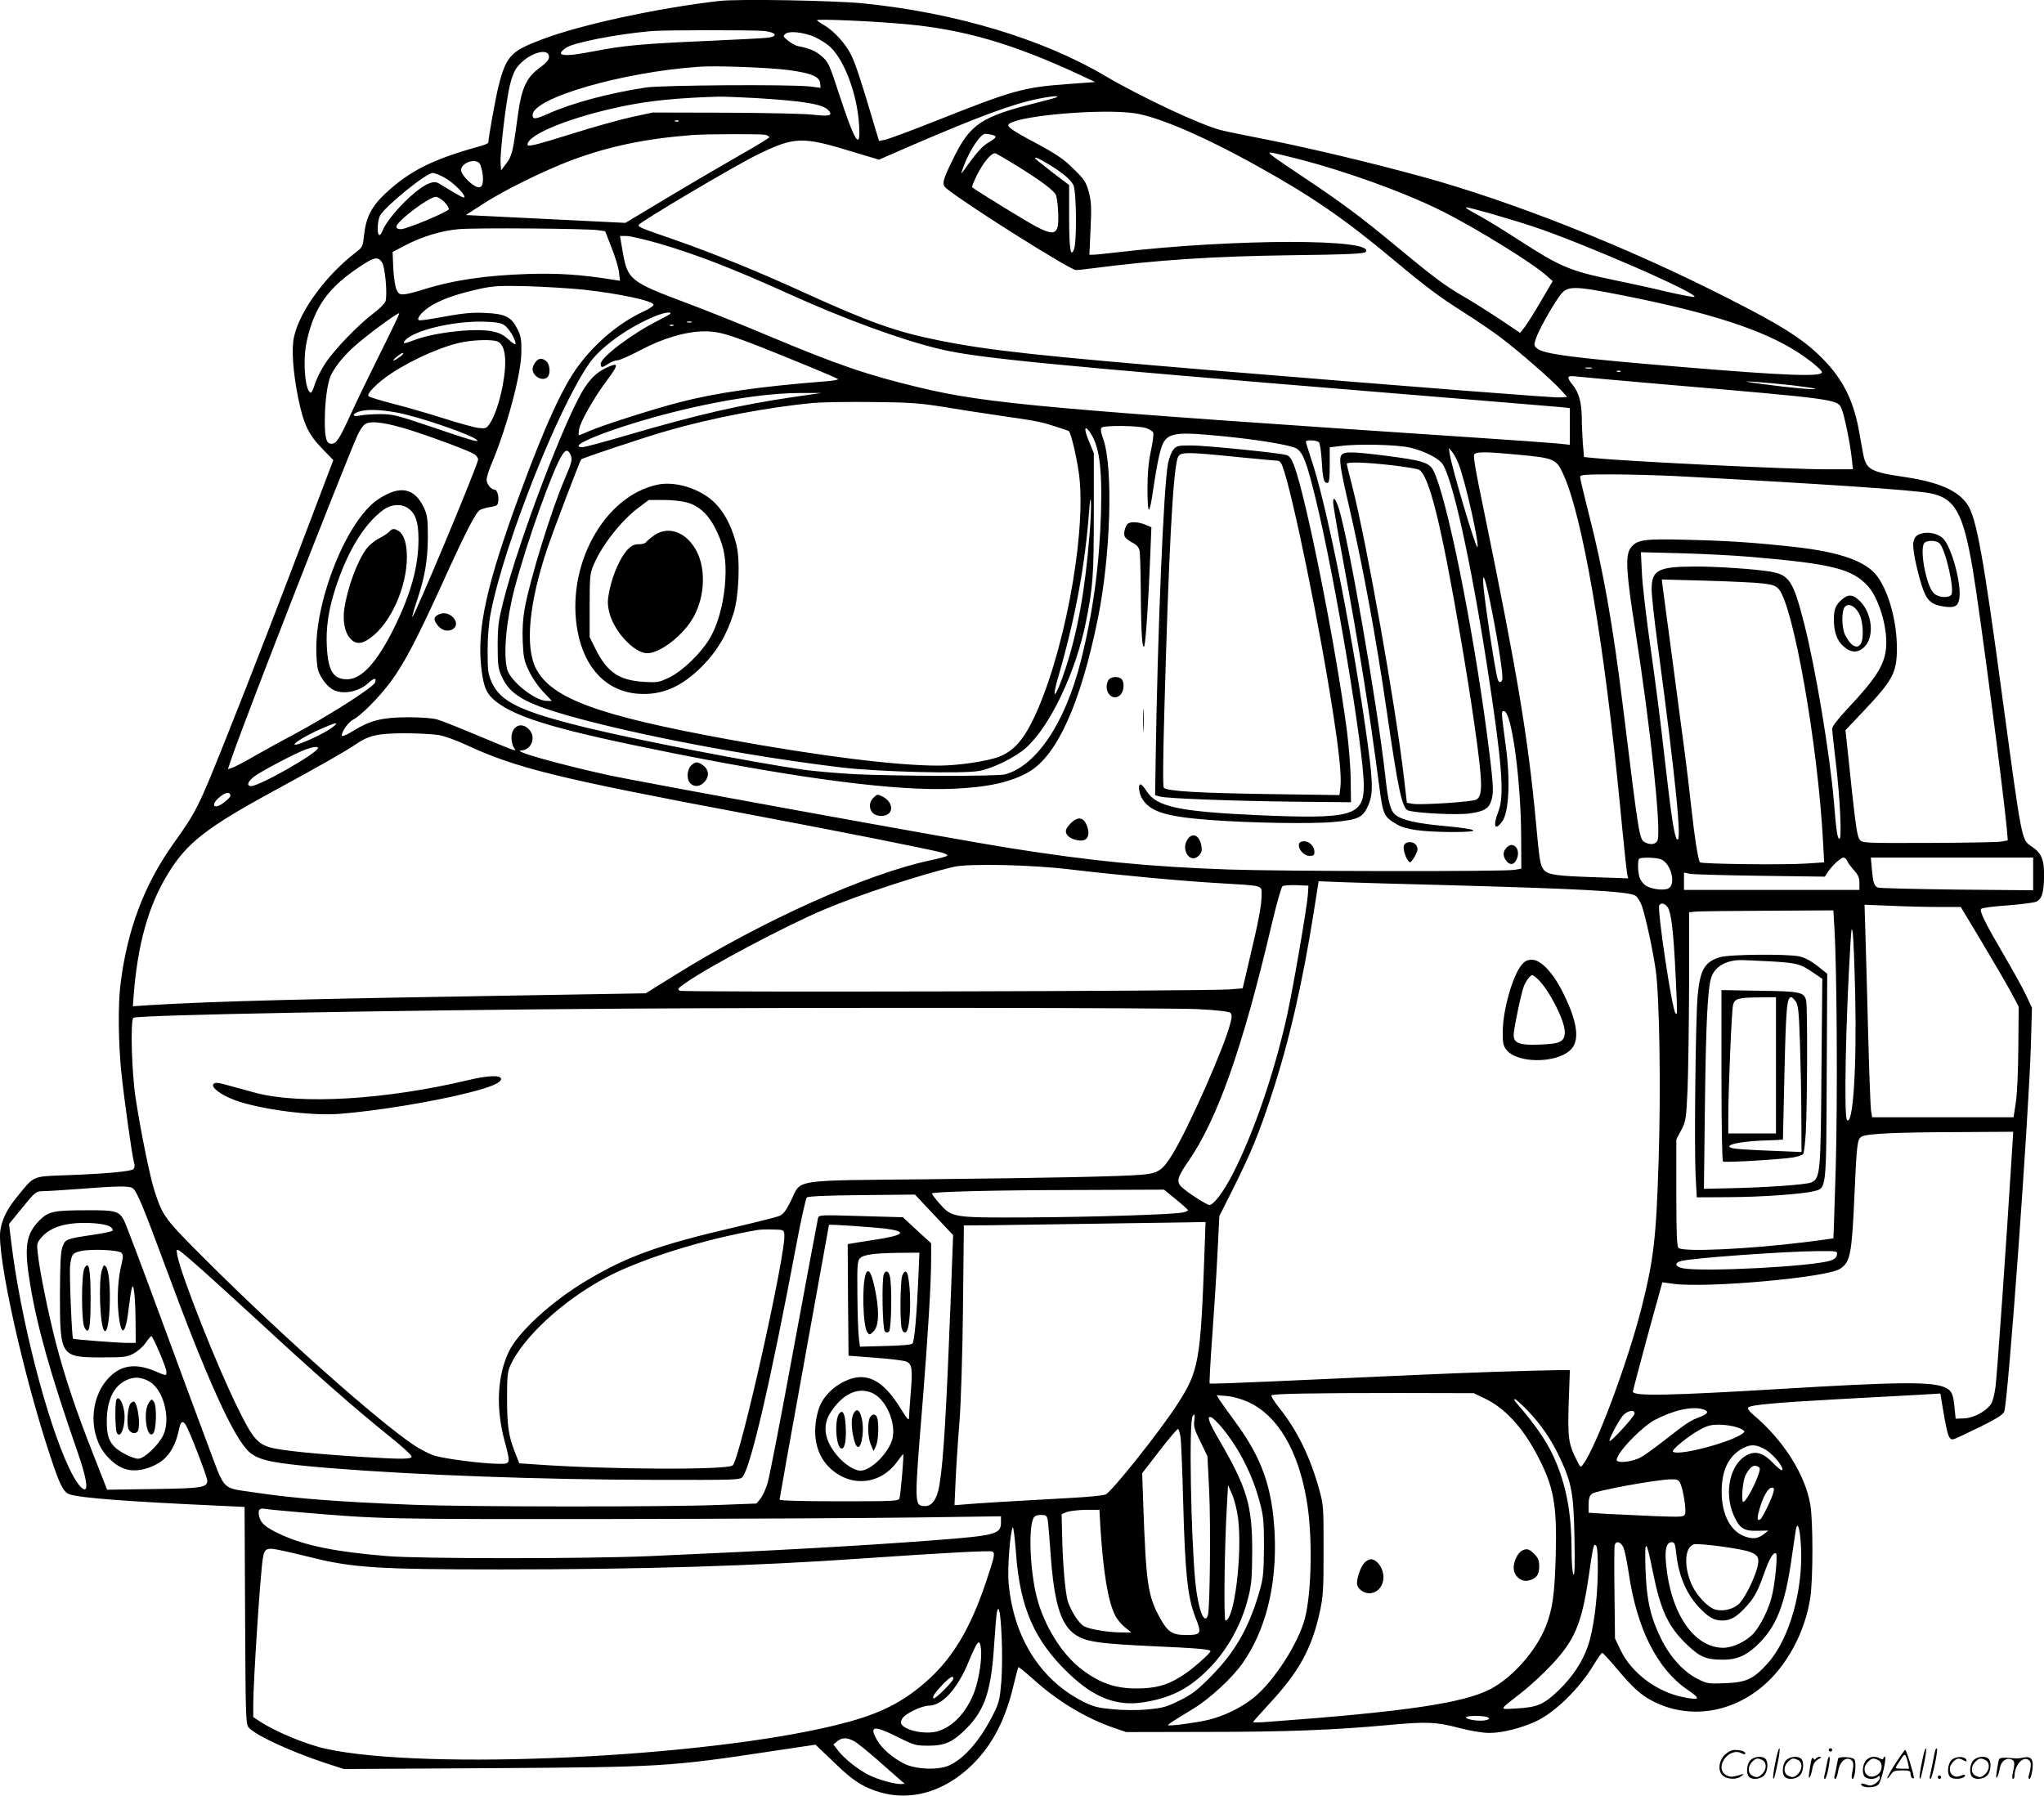 <svg version="1.0" xmlns="http://www.w3.org/2000/svg"
  viewBox="0 0 1200.061 1054.386"
 preserveAspectRatio="xMidYMid meet">
<g transform="translate(-0.305,1054.574) scale(0.1,-0.1)"
fill="#000000" stroke="none">
<path d="M4225 10540 c-357 -41 -813 -139 -1038 -225 -185 -69 -212 -98 -257
-275 -16 -62 -60 -306 -60 -332 0 -4 -26 -15 -57 -23 -273 -76 -405 -143 -548
-276 -80 -75 -113 -140 -124 -240 -7 -67 -10 -75 -41 -99 -179 -135 -335 -346
-370 -499 -17 -71 -7 -210 24 -363 31 -152 60 -214 141 -297 l65 -67 -129
-340 c-160 -424 -375 -979 -493 -1274 -171 -428 -179 -445 -318 -640 -170
-239 -270 -504 -309 -820 -16 -121 -13 -347 4 -518 18 -170 62 -482 74 -529 7
-23 5 -35 -4 -43 -16 -13 -163 -27 -390 -35 -206 -8 -188 0 -291 -126 -60 -74
-89 -132 -99 -199 -21 -146 134 -847 295 -1330 55 -166 75 -206 112 -219 61
-21 329 -42 880 -67 l147 -7 3 -637 c3 -609 4 -639 22 -659 42 -46 240 -138
444 -206 l114 -37 856 5 c1006 6 1058 9 1645 98 l268 40 110 -105 c82 -79 127
-114 182 -141 211 -103 445 -54 633 133 115 115 191 261 238 463 13 55 26 102
28 105 3 2 42 -30 89 -72 140 -127 309 -229 474 -285 l70 -24 475 1 c464 0
746 11 1060 40 230 21 284 19 417 -16 72 -19 140 -30 182 -30 76 0 189 29 276
70 112 54 254 194 337 333 22 37 44 67 48 67 4 0 45 -44 90 -98 89 -106 140
-152 210 -187 203 -103 446 -72 635 83 147 120 257 324 287 529 16 112 16 445
0 542 -30 178 -157 379 -336 530 -23 20 -35 36 -29 42 15 15 152 28 533 49
201 11 417 23 480 26 l115 7 18 -107 c25 -145 33 -168 61 -161 11 3 81 36 154
72 96 47 136 73 142 89 23 59 145 1744 157 2161 l6 211 -36 77 c-20 42 -77
144 -126 228 -113 193 -148 264 -136 276 6 6 74 15 152 20 78 6 154 16 168 21
35 13 48 51 49 150 1 101 -15 137 -74 176 -58 39 -55 21 -170 870 -113 839
-153 1057 -205 1136 -55 83 -168 133 -371 163 -199 29 -225 44 -242 136 -6 30
-17 94 -26 143 -35 187 -104 315 -240 443 -105 99 -229 176 -531 329 -591 301
-1262 567 -1795 713 -291 80 -661 168 -904 216 -123 24 -246 49 -272 56 -116
28 -472 195 -684 320 -367 217 -882 371 -1420 425 -173 17 -732 27 -845 14z
m1095 -136 c341 -31 627 -114 1019 -296 l94 -44 -164 -12 c-258 -19 -321 -37
-769 -215 -146 -58 -281 -108 -301 -112 l-35 -7 -33 109 c-69 235 -104 340
-129 393 -31 65 -100 142 -159 177 -24 14 -43 27 -43 30 0 9 337 -6 520 -23z
m-831 -40 c68 -8 84 -29 29 -39 -18 -3 -185 -12 -371 -20 -382 -17 -478 -26
-661 -61 -177 -35 -231 -27 -158 22 44 30 294 79 497 97 74 7 601 7 664 1z
m282 -29 c22 -8 63 -31 90 -51 90 -66 175 -282 186 -473 10 -155 -24 -103
-118 184 -57 174 -62 186 -101 220 -39 33 -67 45 -140 60 -14 3 -41 17 -58 32
-31 25 -31 27 -14 41 22 16 88 10 155 -13z m-1547 -111 c9 -23 -4 -41 -60 -82
-70 -53 -99 -117 -119 -262 -30 -225 -35 -247 -68 -292 l-32 -43 -3 45 c-4 60
34 375 54 453 19 76 34 105 71 138 59 55 143 78 157 43z m1411 -90 c132 -18
179 -38 183 -76 l3 -28 -63 8 c-115 13 -864 8 -963 -6 -216 -33 -433 -91 -571
-153 -77 -34 -94 -36 -94 -9 0 100 527 253 980 284 102 7 414 -5 525 -20z
m-195 -164 c290 -18 394 -36 427 -72 28 -31 5 -37 -87 -26 -47 6 -278 11 -515
12 l-430 1 -125 -27 c-69 -15 -226 -59 -350 -98 -211 -66 -260 -78 -260 -64 0
61 262 166 575 229 148 30 310 46 540 53 33 1 134 -3 225 -8z m1769 6 c-2 -3
-60 -19 -129 -36 -316 -80 -381 -123 -479 -323 -66 -134 -71 -154 -40 -179
125 -100 726 -478 759 -478 14 0 57 5 95 10 378 49 711 71 1167 77 332 4 430
9 439 19 66 79 -765 79 -1451 -1 -69 -8 -135 -15 -148 -15 l-23 0 7 153 c6
130 4 161 -11 217 -16 58 -26 73 -90 135 -56 56 -99 85 -208 144 -162 86 -189
106 -167 121 72 49 544 88 733 61 138 -20 407 -135 723 -311 319 -177 510
-309 799 -550 194 -162 269 -218 416 -311 62 -39 155 -102 206 -140 105 -78
313 -259 363 -316 l34 -38 -40 -3 c-36 -3 -851 61 -2029 158 -1029 86 -1321
117 -1615 176 -256 51 -410 106 -805 286 -263 120 -530 229 -755 307 -197 68
-211 74 -207 86 6 17 556 343 692 410 225 110 265 111 569 18 l150 -45 45 20
c436 191 671 283 826 323 96 24 187 37 174 25z m-2222 -142 c-3 -3 -12 -4 -19
-1 -8 3 -5 6 6 6 11 1 17 -2 13 -5z m511 -80 c12 -4 22 -10 22 -14 0 -4 -75
-50 -167 -102 -93 -53 -283 -164 -423 -248 l-255 -153 -345 17 c-190 9 -401
20 -468 23 l-124 6 99 64 c122 80 358 196 522 258 220 82 435 127 711 148 83
6 405 7 428 1z m1330 0 c31 -9 28 -15 -23 -46 -38 -23 -72 -62 -147 -168 -15
-21 -14 -16 3 30 35 94 99 190 127 190 9 0 27 -3 40 -6z m137 -177 c150 -92
232 -154 239 -180 13 -54 17 -163 7 -189 -14 -37 -40 -36 -122 6 -53 27 -362
217 -378 232 -3 3 9 33 26 68 40 81 90 139 112 131 9 -4 61 -34 116 -68z
m1649 38 c288 -73 635 -199 856 -309 197 -99 530 -304 613 -379 l36 -32 -68
-116 c-37 -64 -80 -132 -95 -152 l-28 -36 -116 78 c-65 43 -161 104 -215 135
-115 67 -173 111 -397 296 -202 168 -316 253 -536 400 -206 138 -222 150 -201
150 9 0 77 -16 151 -35z m-1459 -31 c84 -51 133 -91 150 -125 18 -34 21 -331
4 -376 -20 -54 -29 0 -29 189 l0 187 -100 76 c-55 43 -100 79 -100 81 0 10 19
1 75 -32z m-3336 2 c6 -8 14 -37 18 -65 7 -62 -7 -87 -41 -70 -39 20 -86 73
-86 95 0 43 82 73 109 40z m-203 -85 c50 -29 114 -92 114 -112 0 -10 -25 3
-124 64 -41 26 -49 28 -80 17 -75 -24 -242 -193 -276 -277 -7 -18 -16 -30 -21
-27 -14 8 -10 82 5 113 28 54 271 251 309 251 12 0 45 -13 73 -29z m-4 -141
c16 -17 28 -36 26 -43 -6 -16 -246 -116 -280 -117 -18 0 -28 5 -28 14 0 31
192 176 232 176 11 0 33 -14 50 -30z m6145 -69 c77 -22 189 -56 249 -76 302
-101 993 -403 943 -413 -8 -1 -83 13 -165 32 -82 20 -216 49 -299 66 -266 55
-317 76 -569 239 -83 54 -186 117 -228 140 -115 63 -114 63 69 12z m-5242 -97
l41 -6 37 -95 c21 -52 41 -117 44 -145 l6 -51 -39 6 c-191 31 -320 39 -499 34
-248 -8 -441 -36 -615 -91 -41 -13 -91 -26 -110 -28 -30 -3 -37 1 -49 27 -8
16 -16 73 -19 125 l-4 96 68 36 c102 54 217 89 319 98 95 9 752 4 820 -6z
m357 -78 c218 -64 432 -146 765 -297 329 -149 663 -271 888 -324 219 -52 653
-94 2615 -255 536 -44 999 -82 1028 -85 l52 -6 0 -108 0 -107 -77 8 c-43 4
-251 19 -463 33 -2531 169 -2879 200 -3274 294 -316 76 -482 133 -904 310
-144 61 -352 144 -464 186 -336 126 -350 137 -379 302 l-16 93 38 0 c21 0 107
-20 191 -44z m-1626 -111 c18 -27 32 -183 21 -227 -4 -13 -36 -46 -75 -75 -88
-67 -226 -210 -279 -291 -24 -35 -50 -88 -60 -118 -9 -30 -20 -54 -24 -54 -34
0 -50 185 -26 297 45 209 128 323 326 452 74 48 94 50 117 16z m1181 -160
c212 -23 413 -66 413 -89 0 -7 -27 -25 -60 -40 -140 -65 -278 -180 -381 -318
-92 -123 -199 -358 -344 -753 -195 -531 -253 -792 -226 -1023 14 -116 31 -153
89 -198 127 -97 371 -168 1027 -299 771 -154 1323 -225 1650 -211 206 8 346
39 450 100 166 98 303 403 404 901 75 369 90 884 32 1051 -15 40 -18 61 -10
69 14 14 216 12 261 -3 20 -7 39 -19 42 -27 3 -8 -3 -57 -14 -107 -14 -66 -20
-132 -20 -228 1 -159 11 -156 35 10 9 63 23 143 31 178 34 151 52 157 370 127
214 -21 402 -52 439 -73 38 -23 60 -80 114 -302 111 -454 281 -1469 281 -1677
0 -179 -70 -198 -621 -174 -464 21 -596 49 -654 141 -14 22 -30 40 -35 40 -18
0 -10 -57 13 -91 48 -71 141 -99 392 -118 236 -18 600 -24 728 -12 147 13 173
26 205 102 29 68 26 144 -18 449 -89 619 -233 1331 -320 1584 -16 50 -30 93
-30 98 0 13 67 9 77 -4 6 -7 13 -56 16 -108 6 -105 12 -130 33 -130 11 0 14
22 14 104 l0 105 58 7 c101 15 340 9 415 -9 78 -19 153 -55 184 -89 57 -61
169 -560 268 -1200 87 -565 102 -755 65 -848 -33 -84 -21 -117 22 -59 40 53
49 237 23 434 -29 217 -29 215 -12 215 45 0 100 -407 101 -740 l1 -185 -40 -7
c-61 -11 -1362 -9 -1680 2 -474 17 -799 49 -1285 126 -322 51 -2172 388 -2364
430 -296 66 -561 141 -503 143 58 2 88 74 50 119 -46 55 -109 26 -107 -49 1
-21 8 -46 15 -55 12 -15 11 -16 -11 -10 -14 5 -108 43 -210 86 -102 43 -205
84 -230 91 -27 8 -97 13 -175 13 -149 -1 -217 -18 -317 -79 -33 -21 -62 -34
-66 -31 -12 12 33 80 63 95 49 26 152 130 220 221 78 105 151 243 294 556 151
333 207 441 233 456 13 6 41 14 63 17 32 5 41 10 43 30 5 32 -6 71 -20 71 -21
0 -48 33 -48 59 0 14 12 53 26 86 90 211 176 528 178 660 1 78 -2 97 -24 140
-35 70 -71 88 -185 93 -88 4 -127 0 -304 -32 -47 -9 -87 -13 -90 -10 -14 13
30 60 84 91 67 37 150 65 281 94 76 16 115 18 274 14 102 -3 249 -12 327 -20z
m6115 -36 c507 -101 813 -201 1015 -331 74 -48 143 -105 143 -118 0 -28 -215
-20 -825 31 -629 52 -805 75 -847 108 -19 16 -20 21 -8 57 14 45 94 189 139
251 46 63 75 63 383 2z m-7303 -330 c-61 -123 -141 -287 -176 -364 -68 -149
-85 -175 -114 -175 -30 0 -39 33 -39 135 0 113 16 228 37 270 32 62 87 126
161 188 92 77 233 179 239 173 2 -2 -46 -104 -108 -227z m1701 226 c0 -3 -33
-21 -72 -41 -153 -77 -338 -216 -338 -255 0 -24 8 -24 45 1 17 11 40 20 53 20
12 0 73 27 136 60 131 70 269 110 376 110 98 0 155 -19 590 -197 102 -42 189
-79 193 -83 5 -4 -31 -11 -80 -14 -380 -30 -637 -67 -849 -122 -152 -39 -455
-136 -533 -170 -29 -13 -56 -24 -59 -24 -2 0 -2 16 1 35 7 44 88 186 161 284
68 90 72 108 19 86 -67 -28 -103 -59 -147 -125 -108 -162 -387 -895 -478
-1256 -28 -112 -33 -146 -33 -259 0 -115 3 -136 24 -182 47 -105 133 -156 388
-229 411 -116 1059 -239 1608 -305 224 -26 710 -38 808 -20 82 16 210 79 273
135 141 125 293 443 353 741 41 206 46 270 46 635 l0 355 -28 68 c-29 69 -29
99 0 62 59 -78 78 -205 70 -485 -9 -302 -47 -583 -118 -865 -91 -361 -258
-613 -443 -666 -43 -13 -655 -11 -889 1 -106 6 -239 18 -297 26 -315 46 -980
175 -1282 249 -384 95 -497 150 -549 267 -21 47 -23 68 -23 183 0 79 7 165 18
220 75 396 398 1212 581 1470 64 91 219 203 365 266 59 26 110 37 110 24z
m-977 -68 c27 -17 67 -84 67 -110 0 -8 -17 3 -40 24 -30 28 -53 40 -97 49 -98
21 -340 -6 -457 -51 -62 -23 -72 -24 -55 -3 49 59 280 115 460 111 71 -2 103
-7 122 -20z m1100 16 c-7 -2 -19 -2 -25 0 -7 3 -2 5 12 5 14 0 19 -2 13 -5z
m-106 -19 c-3 -3 -12 -4 -19 -1 -8 3 -5 6 6 6 11 1 17 -2 13 -5z m-1034 -93
c48 -19 59 -113 31 -261 -18 -95 -48 -182 -77 -224 -18 -26 -24 -28 -66 -23
-25 3 -118 29 -206 57 -88 28 -220 66 -294 85 -74 19 -139 39 -144 44 -14 14
52 80 133 134 136 89 317 167 432 186 73 12 162 13 191 2z m-568 -88 c-41 -30
-59 -33 -25 -4 19 16 37 27 40 24 3 -2 -4 -11 -15 -20z m6993 -70 c-10 -2 -26
-2 -35 0 -10 3 -2 5 17 5 19 0 27 -2 18 -5z m169 -19 c-3 -3 -12 -4 -19 -1 -8
3 -5 6 6 6 11 1 17 -2 13 -5z m253 -75 c1019 -87 1022 -88 1045 -143 17 -39
51 -206 60 -293 l7 -63 -159 0 c-211 0 -1161 46 -1359 66 l-61 6 -7 82 c-3 44
-6 110 -6 146 -1 90 -16 147 -50 191 -42 52 -39 61 18 54 26 -3 256 -24 512
-46z m750 -5 c74 -9 137 -18 140 -21 7 -8 -142 5 -305 27 -114 15 -124 18 -55
14 47 -3 146 -12 220 -20z m-5855 -69 c-316 -46 -565 -103 -984 -226 -129 -38
-245 -69 -258 -69 -72 0 26 51 226 117 365 120 781 200 1046 201 l130 0 -160
-23z m880 -59 c88 -15 221 -35 295 -46 248 -36 267 -39 351 -66 46 -14 86 -28
87 -29 15 -14 54 -188 63 -279 36 -361 -97 -1053 -272 -1415 -61 -125 -119
-188 -201 -219 -72 -27 -242 -52 -355 -52 -248 0 -691 55 -1239 155 -759 139
-1035 240 -1124 415 -66 129 -41 388 68 710 36 106 190 511 197 518 9 9 369
129 505 168 270 78 590 138 860 164 52 4 210 7 350 5 219 -2 277 -7 415 -29z
m-3221 -31 c132 -23 464 -137 481 -165 8 -13 -51 5 -280 83 -192 65 -217 71
-290 71 -44 0 -97 -4 -117 -8 -45 -10 -53 7 -10 22 40 15 118 14 216 -3z m94
-107 c141 -45 338 -119 371 -140 11 -7 21 -21 21 -31 0 -29 -378 -933 -386
-924 -2 2 9 43 25 90 48 141 65 239 66 377 0 108 -3 131 -22 172 -56 121 -142
137 -271 51 -177 -119 -362 -568 -362 -877 0 -51 5 -108 11 -127 16 -47 54
-96 89 -114 58 -30 151 -11 207 41 32 30 49 31 38 2 -12 -30 -276 -198 -495
-315 -58 -30 -154 -84 -215 -118 -60 -35 -120 -66 -132 -69 l-22 -7 23 68 c79
231 648 1688 738 1893 15 33 35 61 49 68 37 18 126 5 267 -40z m6151 -203 c40
-106 121 -469 108 -482 -9 -9 -148 458 -162 545 l-6 37 20 -23 c11 -13 29 -47
40 -77z m-5219 66 c16 -31 13 -44 -34 -154 -78 -183 -200 -579 -232 -752 -11
-62 -15 -123 -12 -196 4 -92 8 -114 36 -172 17 -37 54 -92 83 -122 l52 -55
-29 0 c-69 0 -214 115 -233 185 -24 88 -6 287 43 475 70 267 224 699 280 785
20 30 32 32 46 6z m5574 -6 c201 -19 216 -25 254 -107 115 -242 243 -987 337
-1958 19 -201 38 -378 41 -394 l6 -28 -203 7 c-217 7 -267 14 -291 42 -22 26
-26 47 -48 288 -46 494 -110 872 -300 1799 -59 285 -70 350 -59 357 20 13 85
11 263 -6z m921 -125 c834 -44 1403 -82 1492 -101 144 -29 192 -115 248 -444
41 -241 178 -1290 200 -1522 l6 -72 -37 -7 c-20 -4 -212 -7 -426 -8 -385 -1
-390 -1 -407 20 -13 16 -23 81 -45 285 -15 145 -30 285 -33 311 l-5 46 107
113 c172 182 195 225 195 369 0 156 -47 328 -114 420 -65 90 -219 144 -486
174 -238 26 -382 36 -630 42 -261 7 -297 1 -334 -49 -31 -43 -26 -142 28 -482
88 -560 151 -1152 132 -1229 -7 -28 -40 -35 -76 -16 -32 17 -35 38 -125 770
-63 513 -119 828 -206 1167 -27 106 -49 200 -49 208 0 13 27 15 188 15 103 0
273 -5 377 -10z m-3445 -340 c-25 -323 -69 -570 -141 -790 -58 -176 -89 -206
-40 -39 98 339 155 648 178 959 5 69 9 90 11 60 2 -25 -1 -110 -8 -190z
m-4004 153 c46 -29 64 -82 64 -183 0 -162 -44 -321 -145 -525 -99 -199 -189
-298 -274 -298 -81 0 -111 48 -119 190 -6 111 9 215 49 340 70 218 170 383
283 465 45 33 102 37 142 11z m7894 -288 c467 -40 586 -69 679 -170 64 -70
116 -240 108 -355 -7 -106 -55 -183 -229 -368 -55 -59 -88 -102 -88 -115 0
-12 9 -96 20 -187 25 -202 38 -460 23 -460 -12 0 -19 44 -33 220 -24 280 -108
783 -174 1042 -65 254 -87 287 -198 307 -87 15 -322 31 -448 30 -213 -1 -250
-21 -250 -134 0 -36 16 -181 35 -322 107 -798 145 -1177 114 -1146 -16 16 -34
137 -74 488 -19 176 -56 462 -81 635 -25 173 -48 371 -51 439 l-6 124 239 -6
c131 -4 318 -13 414 -22z m-1529 -310 c40 -201 69 -393 62 -411 -7 -19 -21
-18 -27 4 -17 56 -86 518 -85 570 0 35 1 36 10 12 6 -14 24 -92 40 -175z
m1589 155 c61 -7 78 -13 96 -33 87 -101 230 -916 260 -1478 l7 -127 -105 -7
c-127 -9 -613 -3 -624 7 -11 12 -32 146 -54 348 -22 198 -32 272 -109 850 -28
206 -53 395 -56 419 l-5 44 257 -7 c142 -4 292 -11 333 -16z m-8390 -841 c-45
-38 -216 -116 -227 -105 -8 8 73 56 153 91 90 40 110 43 74 14z m616 -49 c34
-5 105 -31 159 -56 298 -139 538 -198 1660 -409 543 -102 1075 -208 1139 -226
21 -6 34 -14 30 -18 -5 -5 -47 -16 -94 -26 -377 -79 -997 -358 -1515 -682
l-161 -100 -709 -12 c-1289 -21 -1809 -34 -2196 -57 l-106 -7 4 54 c23 308 87
538 204 727 109 178 224 268 619 483 272 148 420 232 480 273 79 54 129 65
285 66 77 0 167 -5 201 -10z m-706 -76 c0 -29 -342 -224 -392 -224 -31 0 -20
29 23 60 45 32 239 134 297 155 40 15 72 19 72 9z m-516 -272 c6 -11 -3 -23
-38 -50 -57 -43 -80 -14 -25 32 31 26 54 33 63 18z m8400 -382 c59 -22 91
-146 45 -171 -27 -14 -100 -5 -133 16 -12 8 -28 27 -34 41 -13 27 -16 106 -5
117 10 10 98 8 127 -3z m1093 -7 c3 -10 21 -35 40 -56 26 -29 33 -46 33 -77
l0 -40 -515 0 -515 0 0 51 0 51 33 -7 c17 -4 203 -9 413 -12 l381 -5 16 25
c25 38 77 87 93 87 8 0 17 -8 21 -17z m1093 -79 l0 -96 -447 4 c-247 3 -456 8
-465 12 -22 10 -28 29 -35 109 l-6 67 477 0 476 0 0 -96z m-5650 26 c269 -32
654 -68 865 -80 272 -16 255 -11 255 -70 0 -60 -18 -155 -71 -377 l-40 -171
-77 -6 c-144 -11 -3210 -18 -3228 -8 -15 9 -11 14 30 43 133 95 598 342 818
434 197 84 575 208 763 251 87 20 459 12 685 -16z m2140 -90 c851 -23 1136
-38 1175 -64 13 -9 30 -37 39 -63 23 -72 63 -254 80 -374 22 -150 31 -699 17
-1119 -14 -455 -29 -582 -101 -867 -83 -324 -266 -815 -343 -917 -14 -19 -15
-18 -34 20 -52 101 -56 135 -50 341 l7 193 -78 0 c-42 0 -210 -5 -372 -10
-282 -10 -486 -19 -1298 -56 -199 -9 -364 -15 -367 -12 -2 2 4 125 15 273 11
148 25 368 31 489 l11 221 78 155 c106 212 152 322 225 545 104 313 185 665
251 1083 l29 183 155 -6 c85 -3 324 -10 530 -15z m-748 -55 c-5 -76 -87 -552
-122 -710 -75 -340 -197 -695 -321 -936 -52 -101 -111 -179 -135 -179 -16 0
-123 69 -161 103 -35 31 -28 60 32 146 174 249 323 668 495 1401 28 118 56
218 63 222 6 5 44 7 82 6 l70 -3 -3 -50z m2113 -78 c20 -31 33 -138 45 -382
12 -251 12 -251 0 -239 -20 20 -109 612 -95 634 11 17 34 11 50 -13z m1589 3
l131 0 122 -203 c66 -111 143 -242 170 -292 l48 -90 -2 -240 c-1 -137 -7 -276
-15 -325 l-13 -85 -415 0 -415 0 -7 40 c-3 22 -11 229 -17 460 -6 231 -13 494
-16 584 l-5 164 152 -6 c83 -4 210 -7 282 -7z m-611 -122 c15 -242 19 -1010 8
-1408 -7 -228 -13 -416 -14 -416 -1 -1 -78 -11 -172 -23 -334 -41 -712 -58
-737 -33 -10 10 -13 84 -13 325 l0 312 29 55 c27 52 29 63 37 240 4 102 8 377
9 612 l0 427 43 4 c23 2 213 4 423 5 l381 2 6 -102z m122 -383 c10 -433 -12
-782 -48 -746 -19 19 -7 594 20 1031 6 100 8 108 14 65 4 -27 10 -185 14 -350z
m-3861 -95 c121 -6 184 -14 193 -22 10 -11 10 -24 -3 -70 -35 -136 -241 -601
-333 -753 -63 -104 -87 -120 -193 -128 -134 -10 -525 -18 -1253 -26 -802 -8
-736 2 -797 -124 -31 -62 -45 -81 -71 -92 -18 -7 -133 -36 -257 -65 -452 -105
-637 -172 -880 -318 -203 -122 -398 -302 -451 -416 -66 -142 -75 -326 -25
-516 37 -138 37 -140 -24 -140 -103 0 -341 31 -395 51 -30 11 -81 38 -112 59
-213 143 -772 639 -1209 1075 -256 255 -264 266 -313 415 -27 81 -83 358 -112
550 -23 153 -31 452 -13 469 18 17 1535 45 2889 54 1099 7 3206 5 3359 -3z
m4782 -832 c-34 -552 -88 -1319 -97 -1385 -7 -54 -18 -92 -31 -108 -32 -41
-102 -77 -155 -78 l-48 -2 -6 60 c-8 84 -16 103 -51 121 -73 38 -272 36 -968
-6 -651 -39 -870 -44 -870 -16 0 6 39 153 86 327 l87 315 66 -9 c196 -26 900
37 977 88 60 39 69 84 84 415 14 320 17 348 44 362 30 17 207 25 570 26 l319
2 -7 -112z m-11033 -220 c24 -19 62 -110 187 -448 247 -671 405 -1019 497
-1101 57 -50 144 -67 473 -94 508 -41 1244 -68 1897 -69 501 -1 512 -1 527 19
49 65 166 572 315 1364 27 145 55 269 61 275 7 7 110 12 323 14 l312 3 112
-119 112 -119 -14 -374 c-26 -670 -42 -944 -66 -1092 -14 -86 -46 -130 -92
-125 -56 5 -56 12 -6 623 31 391 49 689 49 830 l0 90 -83 76 -83 77 -246 7
c-235 7 -246 7 -252 -11 -3 -11 -66 -350 -141 -754 -74 -404 -144 -765 -155
-802 -11 -37 -31 -79 -43 -94 l-23 -27 -210 -8 c-298 -13 -1500 -12 -1814 1
-437 17 -689 37 -915 71 -207 31 -176 0 -284 287 -51 136 -178 479 -282 762
-104 283 -198 531 -208 550 -29 54 -48 60 -216 59 -194 0 -226 -7 -276 -55
-85 -83 -96 -160 -58 -385 42 -252 121 -530 278 -981 48 -138 63 -218 41 -218
-19 0 -54 47 -91 125 -132 278 -286 880 -340 1327 l-13 106 78 96 c76 93 80
96 120 97 22 0 118 6 211 13 229 18 298 19 318 4z m6123 -64 c38 -31 70 -60
72 -64 1 -4 -12 -10 -30 -14 -59 -12 -528 -27 -913 -29 -442 -2 -443 -2 -520
86 -24 28 -43 53 -40 55 10 10 361 19 836 20 l526 2 69 -56z m-6257 -161 c14
-9 19 -19 14 -24 -5 -5 -56 -16 -113 -24 -160 -24 -163 -25 -180 -71 -11 -30
-14 -93 -15 -279 0 -364 4 -370 245 -370 132 0 149 2 188 23 23 12 55 40 70
62 15 22 30 39 33 40 10 0 89 -185 89 -209 0 -26 2 -26 -71 5 -114 47 -201 33
-273 -47 -111 -123 -112 -337 -3 -456 75 -82 150 -100 251 -63 95 36 146 104
171 227 9 43 21 49 39 21 22 -35 126 -304 126 -327 0 -40 -31 -45 -316 -49
l-272 -4 -80 204 c-101 255 -170 462 -221 659 -43 165 -96 425 -106 524 -7 57
-5 63 20 93 38 45 96 72 174 82 86 11 200 2 230 -17z m6426 -145 c-23 -647
-33 -703 -160 -899 -105 -162 -387 -516 -421 -529 -14 -6 -105 -15 -202 -20
-395 -22 -541 -31 -611 -37 l-74 -6 7 154 c4 85 14 240 23 344 8 111 17 389
20 668 l5 477 152 1 c156 2 983 14 1164 17 l103 2 -6 -172z m-1871 133 c131
-18 109 -39 -70 -66 -60 -9 -119 -19 -132 -21 l-22 -4 2 -328 3 -327 155 -12
c85 -6 167 -16 182 -22 36 -13 40 -43 28 -186 -5 -66 -10 -131 -10 -145 0 -18
-11 -7 -46 50 -107 175 -205 224 -329 166 -78 -36 -139 -103 -158 -173 -38
-133 -15 -254 63 -332 122 -122 303 -107 403 35 17 24 32 42 33 41 5 -4 -15
-239 -22 -259 -5 -17 -30 -18 -355 -18 -224 0 -349 4 -349 10 0 5 65 370 145
810 80 441 145 802 145 803 0 5 268 -14 334 -22z m-596 -34 c12 -101 -258
-1312 -303 -1356 -28 -28 -740 -25 -1164 6 l-89 6 -26 66 c-37 94 -46 154 -46
320 0 124 3 153 20 190 76 166 311 382 561 515 202 108 579 226 889 279 14 3
54 4 90 3 63 -1 65 -2 68 -29z m-3892 -108 c11 -12 11 -22 0 -69 -20 -81 -27
-194 -17 -288 15 -146 42 -128 61 41 6 50 14 101 18 112 10 34 20 -58 21 -197
l1 -128 -49 0 c-50 0 -314 20 -319 25 -7 6 -23 387 -17 430 8 66 14 74 66 85
63 13 218 6 235 -11z m479 -105 c66 -59 201 -182 300 -273 357 -330 585 -531
803 -706 67 -54 122 -104 122 -112 0 -16 -53 -17 -280 -3 -280 17 -492 39
-550 56 -77 23 -106 58 -193 236 -121 245 -331 776 -353 893 -6 34 -5 36 12
27 11 -6 73 -59 139 -118z m9593 94 c-2 -16 -14 -27 -40 -35 -105 -34 -737
-67 -863 -45 -47 9 -54 32 -12 43 63 17 597 56 795 58 123 1 123 1 120 -21z
m-5393 -135 c-10 -223 -23 -375 -35 -387 -7 -7 -71 -12 -159 -14 l-149 -4 -6
49 c-4 26 -8 139 -9 250 -2 180 0 204 15 220 22 22 82 30 231 32 l118 1 -6
-147z m-4511 -612 c81 -50 123 -220 77 -314 -29 -59 -112 -137 -146 -137 -32
0 -113 41 -142 72 -32 34 -43 71 -43 147 0 123 40 208 114 242 48 23 92 19
140 -10z m4233 -62 c86 -32 152 -181 124 -278 -25 -82 -126 -181 -186 -181
-36 0 -95 38 -138 90 -74 88 -87 175 -38 251 68 106 155 150 238 118z m3603
-35 c115 -54 220 -167 304 -325 101 -190 121 -293 113 -596 -6 -225 -18 -314
-58 -417 -57 -144 -194 -299 -324 -368 -159 -83 -494 -133 -1307 -193 -49 -4
-88 -4 -88 -2 0 3 43 52 96 109 174 187 249 324 296 539 20 93 22 131 22 364
0 253 0 263 -27 359 -53 190 -129 344 -232 473 -30 37 -51 71 -47 75 10 10
239 14 752 14 l435 -1 65 -31z m-1384 -23 c168 -79 288 -280 338 -571 36 -202
31 -538 -9 -695 -37 -146 -182 -372 -301 -468 -73 -59 -176 -109 -269 -131
-73 -17 -227 -37 -233 -31 -4 4 25 23 150 99 93 57 223 176 284 262 137 193
204 457 191 759 -13 274 -74 449 -235 666 -38 52 -77 107 -88 123 l-18 29 62
-5 c39 -4 87 -18 128 -37z m1636 -48 c80 -84 139 -170 190 -279 69 -147 80
-208 85 -469 3 -162 1 -226 -6 -215 -6 8 -11 70 -11 140 0 203 -26 357 -86
507 -46 116 -111 214 -242 366 -8 9 -11 17 -5 17 5 0 39 -30 75 -67z m1027 8
c40 -11 35 -27 -16 -46 -57 -21 -76 -34 -213 -141 -58 -45 -119 -89 -136 -97
-38 -20 -107 -32 -129 -23 -14 5 -14 8 0 36 29 55 152 176 212 207 110 58 218
82 282 64z m-399 -26 c0 -16 -140 -169 -147 -161 -6 6 45 105 74 144 26 34 73
45 73 17z m-2585 -42 c-5 -31 1 -53 36 -123 l41 -85 10 -195 c10 -203 5 -698
-7 -738 -21 -65 -58 35 -74 193 -26 272 -38 940 -16 975 12 19 15 10 10 -27z
m162 -40 c100 -121 178 -274 220 -430 24 -88 27 -115 27 -268 -1 -140 -4 -183
-21 -245 -61 -222 -145 -371 -288 -516 -84 -85 -114 -108 -187 -144 -77 -38
-99 -44 -188 -52 -62 -6 -140 -5 -204 1 -86 8 -114 15 -172 44 -256 129 -414
384 -440 707 -6 83 10 291 25 317 4 7 12 -60 19 -149 23 -323 108 -517 312
-711 149 -142 281 -192 438 -167 150 24 252 73 358 173 122 114 213 271 256
443 19 75 22 117 23 269 0 272 -29 371 -194 655 -64 110 -77 149 -42 131 10
-6 36 -32 58 -58z m3026 1 c27 -9 44 -20 41 -26 -30 -48 -388 -147 -419 -116
-10 9 89 90 152 125 48 27 69 33 119 33 33 0 81 -7 107 -16z m-3269 -56 c4
-23 11 -200 16 -393 11 -410 26 -552 72 -667 38 -96 34 -103 -57 -103 -79 0
-106 18 -151 99 -72 131 -82 198 -99 676 l-6 175 102 132 c56 73 105 130 109
128 4 -3 10 -24 14 -47z m3439 -77 c46 -30 106 -105 93 -118 -3 -4 -26 14 -50
39 -58 61 -103 76 -153 51 -101 -49 -140 -218 -82 -353 34 -78 59 -95 137 -93
l67 1 -24 -19 c-36 -29 -67 -33 -117 -14 -89 34 -140 145 -132 289 5 104 41
175 107 218 57 36 95 35 154 -1z m-45 -99 c10 -7 9 -17 -3 -51 -24 -68 -77
-161 -88 -154 -12 7 -2 124 14 155 26 52 50 67 77 50z m-459 -98 c17 -38 36
-158 27 -179 -6 -17 -18 -18 -179 -12 -95 4 -220 10 -279 13 l-108 7 0 47 c0
33 5 52 19 64 20 18 375 83 462 85 40 1 47 -2 58 -25z m-2597 -203 c26 -210
-22 -601 -74 -601 -11 0 -6 439 9 685 l6 110 24 -54 c13 -30 29 -93 35 -140z
m3143 152 c-8 -35 -65 -152 -77 -159 -20 -12 -20 8 -3 66 22 74 50 120 71 120
13 0 15 -6 9 -27z m-8655 -117 c482 -41 484 -41 1815 -40 715 1 1526 5 1803 9
l502 7 0 -35 c0 -70 -28 -78 -397 -106 -403 -31 -936 -61 -1668 -93 -379 -16
-1334 -16 -1535 0 -305 25 -485 61 -628 127 -89 41 -118 66 -127 106 -9 38 1
51 33 45 15 -3 106 -12 202 -20z m4704 -93 c17 -264 45 -432 86 -512 10 -22
36 -53 57 -70 l38 -31 -55 0 c-79 0 -186 18 -220 35 -31 16 -74 81 -97 146
-15 46 -31 222 -34 394 l-3 119 30 13 c16 6 66 12 110 13 l82 0 6 -107z m-310
50 c3 -16 10 -98 16 -183 22 -329 66 -457 172 -508 59 -29 143 -39 413 -52
275 -12 355 -19 355 -30 0 -11 -94 -95 -148 -132 -85 -58 -148 -81 -246 -86
-148 -7 -244 22 -362 111 -116 88 -220 255 -263 421 -40 153 -51 410 -20 468
6 12 21 18 44 18 28 0 34 -4 39 -27z m4422 -144 c18 -261 -66 -560 -197 -703
-82 -90 -122 -109 -245 -114 -98 -4 -107 -3 -160 23 -85 42 -163 127 -218 237
-64 131 -86 230 -92 413 -6 179 4 177 41 -9 48 -240 92 -333 207 -442 75 -70
109 -84 208 -84 79 0 131 22 194 80 118 109 170 239 210 530 9 63 19 130 22
149 9 58 24 20 30 -80z m-1041 -21 c7 -18 21 -84 30 -146 48 -330 167 -566
345 -688 81 -55 76 -64 -24 -44 -155 30 -305 143 -368 276 l-33 69 -3 268 c-2
147 -2 274 2 282 9 26 36 16 51 -17z m309 -30 c14 -134 59 -240 134 -320 55
-59 88 -78 137 -78 47 0 81 19 131 72 55 57 76 96 114 203 31 89 57 132 71
118 10 -11 -7 -183 -26 -254 -18 -73 -65 -167 -105 -213 -42 -47 -122 -86
-179 -86 -174 0 -312 205 -337 501 -7 82 4 119 35 119 15 0 20 -11 25 -62z
m436 4 c46 -18 54 -36 41 -89 -18 -70 -75 -184 -109 -216 -32 -30 -91 -45
-137 -33 -41 11 -106 77 -136 139 -51 108 -47 226 8 244 27 9 284 -25 333 -45z
m-896 -115 c-2 -165 -25 -343 -59 -440 -31 -89 -91 -180 -168 -254 -89 -86
-127 -102 -245 -109 -112 -6 -115 -16 27 95 45 35 122 106 170 157 140 148
180 243 221 519 28 192 30 199 44 185 7 -7 11 -58 10 -153z m-7559 85 c244
-62 395 -72 1115 -72 826 0 1494 20 2135 65 476 33 743 47 755 40 16 -10 12
-29 -36 -173 -98 -294 -210 -475 -384 -617 -138 -113 -269 -173 -498 -229
-775 -191 -2406 -267 -2992 -140 -117 25 -300 101 -392 162 l-38 25 0 76 c0
130 41 759 56 854 10 63 21 68 116 47 46 -10 119 -27 163 -38z m4059 -471 c4
-80 3 -198 -2 -261 -9 -104 -13 -123 -47 -190 -77 -154 -171 -262 -262 -302
-64 -28 -197 -22 -263 12 -66 34 -128 87 -156 135 -50 86 -23 92 113 24 104
-52 111 -54 188 -54 98 0 144 22 225 104 107 110 143 221 160 491 6 91 13 176
16 189 11 52 22 -4 28 -148z m-122 -63 c8 -55 -10 -179 -37 -253 -45 -122
-128 -211 -219 -236 -75 -20 -197 7 -213 47 -3 8 3 24 13 36 26 28 112 68 150
68 79 0 169 99 234 258 53 126 64 139 72 80z m-162 -180 c0 -15 -108 -123
-116 -115 -9 8 8 33 55 83 44 44 61 54 61 32z m3139 -227 c12 -8 9 -11 -12
-16 -33 -9 -117 3 -117 16 0 12 110 12 129 0z m-3722 -139 c17 -9 78 -58 135
-108 57 -50 117 -103 133 -117 l30 -26 -25 -1 c-40 0 -135 27 -188 54 -63 32
-143 96 -178 142 l-28 36 23 19 c28 23 56 23 98 1z M3146 8418 c-9 -12 -16
-29 -16 -38 0 -45 59 -77 88 -48 18 18 14 73 -6 91 -25 23 -48 21 -66 -5z
M6891 7904 c-11 -14 -24 -49 -30 -77 -26 -131 -62 -997 -73 -1746 l-3 -205 30
-8 c42 -11 432 -26 805 -30 l315 -3 -2 130 c0 72 -11 202 -22 290 -69 517
-238 1363 -310 1557 -17 43 -28 57 -46 62 -54 14 -475 56 -557 56 -81 0 -88
-2 -107 -26z m409 -45 c107 -10 200 -19 207 -19 8 0 18 -12 24 -27 59 -153
227 -976 303 -1483 34 -221 45 -345 39 -404 l-6 -49 -421 6 c-408 6 -590 17
-610 37 -6 6 -5 164 3 447 25 922 50 1392 77 1486 13 41 30 42 384 6z M7880
7875 c-17 -21 -10 -73 44 -305 84 -366 157 -762 221 -1201 68 -470 91 -573
127 -583 57 -16 288 -27 357 -17 90 12 117 29 132 83 13 49 9 100 -27 378 -85
646 -238 1401 -315 1552 -24 48 -65 60 -282 88 -191 24 -240 25 -257 5z m294
-61 c78 -9 149 -21 159 -26 61 -32 132 -320 251 -1018 25 -146 59 -360 75
-475 50 -349 51 -423 11 -445 -24 -13 -331 -33 -375 -24 l-32 6 -17 146 c-49
424 -220 1387 -306 1722 -17 63 -30 118 -30 122 0 13 113 9 264 -8z M7830
7596 c0 -16 27 -173 60 -350 94 -509 151 -862 210 -1311 23 -176 27 -185 106
-231 52 -30 147 -43 324 -44 180 0 160 16 -42 35 -166 15 -251 34 -291 65 -31
25 -44 73 -62 240 -47 415 -212 1367 -270 1555 -19 61 -35 80 -35 41z M6622
7468 c-15 -20 -23 -54 -16 -72 4 -9 23 -25 44 -36 28 -14 39 -27 44 -51 3 -17
6 -131 7 -253 1 -225 9 -339 21 -301 8 24 25 280 34 522 l7 173 -36 15 c-44
18 -91 19 -105 3z M2584 6940 c-32 -13 -38 -28 -19 -56 23 -36 59 -50 90 -36
64 29 -5 118 -71 92z M6510 6551 c-34 -64 28 -133 73 -83 20 22 22 73 5 90
-19 19 -66 15 -78 -7z M6714 6315 c0 -60 1 -84 3 -52 2 32 2 81 0 110 -2 29
-3 3 -3 -58z M4060 6050 c-24 -24 -27 -82 -4 -104 22 -23 57 -20 82 7 30 32
28 71 -4 96 -33 26 -49 26 -74 1z M5129 5859 c-29 -29 -23 -80 13 -97 33 -15
75 -7 88 18 15 27 -4 66 -39 85 -38 19 -37 19 -62 -6z M6289 5711 c-29 -30
-35 -47 -21 -67 12 -19 49 -34 82 -34 36 0 52 29 39 73 -18 64 -54 74 -100 28z
M6976 5618 c-43 -62 15 -147 65 -97 17 17 20 29 16 56 -11 63 -51 84 -81 41z
M7643 5603 c-37 -13 4 -83 48 -83 24 0 29 4 29 23 0 40 -41 72 -77 60z M8245
5579 c-8 -25 23 -101 38 -96 6 2 19 20 30 40 14 28 16 40 7 56 -15 29 -66 29
-75 0z M8850 5570 c-25 -25 -25 -51 -2 -81 23 -27 48 -21 62 17 21 55 -22 102
-60 64z M3865 7700 c-318 -66 -544 -482 -470 -865 41 -216 172 -350 355 -363
139 -10 255 40 376 162 87 88 144 183 184 311 31 98 40 312 16 405 -34 131
-91 225 -171 280 -87 60 -204 88 -290 70z m173 -105 c87 -26 146 -93 194 -218
29 -74 37 -157 27 -269 -11 -121 -45 -239 -90 -313 -52 -86 -157 -188 -234
-226 -62 -30 -69 -32 -153 -27 -145 9 -216 57 -285 198 l-32 65 0 185 c0 169
2 190 23 238 48 115 162 260 263 336 l61 46 87 0 c50 0 110 -7 139 -15z M3842
7401 c-22 -16 -43 -34 -47 -40 -3 -6 -22 -11 -42 -11 -27 0 -42 -8 -66 -32
-41 -45 -84 -139 -104 -231 -14 -65 -14 -85 -4 -132 25 -113 146 -245 225
-245 70 1 190 89 256 188 78 117 93 294 34 409 -58 114 -167 155 -252 94z
M11285 7413 c-30 -8 -42 -21 -48 -51 -7 -33 16 -148 49 -255 28 -87 53 -111
130 -123 62 -9 82 1 90 44 16 82 -45 308 -95 356 -29 28 -84 41 -126 29z m107
-60 c36 -42 88 -274 67 -300 -18 -21 -77 -16 -103 10 -45 45 -85 264 -54 295
18 18 73 15 90 -5z M2289 7424 c-7 -8 -34 -26 -59 -39 -26 -13 -59 -40 -74
-60 -55 -71 -114 -233 -132 -357 -9 -69 3 -133 32 -168 33 -39 69 -39 122 0
118 85 213 295 214 474 0 76 -16 130 -45 151 -27 19 -41 19 -58 -1z M10819
7027 c-38 -32 -49 -59 -49 -118 0 -74 18 -126 57 -159 44 -39 85 -40 123 -2
59 59 45 196 -26 267 -40 40 -68 44 -105 12z m105 -97 c18 -46 21 -132 6 -161
-21 -39 -60 -19 -94 48 -21 42 -22 146 0 167 24 24 67 -3 88 -54z M8937 4880
c-52 -61 -109 -260 -111 -387 -1 -68 2 -86 20 -110 60 -81 287 -84 375 -5 58
52 47 158 -37 330 -59 122 -133 202 -186 202 -28 0 -42 -7 -61 -30z m98 -87
c66 -65 155 -241 155 -306 0 -58 -25 -71 -146 -75 -120 -5 -154 8 -154 56 0
34 44 247 60 287 12 31 38 65 50 65 4 0 20 -12 35 -27z M10100 4925 c-89 -28
-116 -74 -130 -228 -12 -132 -20 -883 -12 -1052 l7 -130 190 1 c193 1 430 18
497 35 75 19 73 -3 76 675 l3 602 -58 46 c-38 30 -74 49 -106 56 -73 15 -412
12 -467 -5z m291 -24 c165 -10 180 -13 267 -73 l44 -30 -5 -542 c-4 -593 -7
-629 -58 -653 -28 -14 -279 -31 -498 -35 l-134 -3 6 500 c6 480 16 675 37 741
20 61 82 99 165 102 11 1 90 -3 176 -7z M10110 4231 c0 -304 4 -502 9 -506 12
-7 334 12 410 24 29 5 57 14 61 21 5 7 11 63 15 124 9 163 11 747 2 778 -13
48 -34 53 -274 56 l-223 4 0 -501z m320 59 l0 -400 -140 0 -140 0 0 93 c0 165
20 631 28 662 10 37 30 43 155 44 l97 1 0 -400z m117 374 c14 -23 18 -63 24
-248 4 -122 8 -314 8 -428 l1 -207 -117 5 c-215 8 -278 13 -297 20 -41 16 47
36 177 42 70 2 127 5 128 6 0 0 4 180 9 398 9 380 14 438 40 438 5 0 17 -12
27 -26z M2755 4204 c-486 -116 -988 -146 -1253 -75 -37 10 -104 29 -150 41
-66 19 -85 21 -95 11 -18 -19 41 -64 124 -95 146 -54 447 -94 614 -81 219 17
549 71 758 124 132 33 192 59 192 81 0 24 -76 21 -190 -6z M499 3099 c-19 -33
-19 -314 0 -348 27 -49 36 -8 36 167 0 180 -10 228 -36 181z M602 3090 c-22
-62 -12 -333 13 -358 36 -36 47 325 11 374 -12 15 -14 14 -24 -16z M5086 3065
c-23 -61 -17 -307 9 -342 13 -17 15 -17 36 4 30 29 35 104 16 213 -22 124 -44
169 -61 125z M5192 3063 c-13 -32 -8 -321 6 -335 9 -9 15 -9 25 0 14 15 18
277 4 325 -8 31 -24 35 -35 10z M5300 3054 c-11 -28 -14 -253 -4 -303 5 -22
12 -31 23 -29 28 6 38 214 15 331 -7 34 -22 35 -34 1z M686 2325 c-9 -26 -7
-178 4 -195 24 -39 55 61 41 135 -10 55 -34 87 -45 60z M877 2309 c-36 -51
-13 -218 25 -181 19 19 23 162 5 186 -13 18 -14 18 -30 -5z M769 2304 c-17
-21 -24 -126 -10 -153 14 -25 46 -28 55 -5 14 37 -2 155 -23 169 -5 2 -15 -2
-22 -11z M5023 2258 c-20 -24 -24 -63 -14 -128 17 -102 46 -109 58 -13 10 86
-18 173 -44 141z M4931 2246 c-31 -37 -20 -206 14 -206 19 0 28 55 23 135 -4
71 -17 95 -37 71z M5110 2221 c-15 -30 -12 -117 6 -159 l16 -37 14 30 c14 31
18 123 8 163 -8 27 -30 29 -44 3z M8937 1439 c-24 -14 -47 -62 -47 -99 0 -46
42 -84 83 -76 48 10 67 33 67 83 0 36 -6 50 -29 74 -31 31 -46 34 -74 18z
M8013 1368 c-21 -22 -43 -85 -43 -120 0 -29 37 -58 73 -58 38 0 71 29 80 71
14 56 -28 129 -73 129 -9 0 -26 -10 -37 -22z M10426 194 c-10 -47 -15 -88 -12
-91 5 -6 9 7 30 110 7 37 10 67 6 67 -4 0 -15 -39 -24 -86z M10740 270 c0 -5
5 -10 10 -10 6 0 10 5 10 10 0 6 -4 10 -10 10 -5 0 -10 -4 -10 -10z M11286
194 c-10 -47 -15 -88 -12 -91 5 -6 9 7 30 110 7 37 10 67 6 67 -4 0 -15 -39
-24 -86z M11366 269 c-3 -8 -10 -41 -16 -74 -6 -33 -14 -68 -16 -77 -3 -10 -1
-18 3 -18 10 0 46 171 38 178 -2 3 -7 -1 -9 -9z M10129 241 c-38 -38 -41 -101
-7 -125 29 -20 79 -20 104 0 18 14 18 15 1 10 -53 -17 -69 -17 -92 -2 -69 45
21 166 94 126 12 -6 21 -7 21 -1 0 12 -25 21 -62 21 -19 0 -39 -10 -59 -29z
M11130 189 c-28 -45 -49 -83 -47 -85 2 -3 12 7 21 21 14 21 24 25 66 25 43 0
50 -3 50 -19 0 -11 5 -23 10 -26 6 -3 10 -3 10 1 0 20 -44 164 -51 164 -4 0
-30 -37 -59 -81z m75 4 l7 -33 -42 0 c-42 0 -42 0 -28 23 8 12 21 32 29 44 15
25 22 18 34 -34z M10280 210 c-22 -22 -27 -79 -8 -98 19 -19 66 -14 88 8 22
22 27 79 8 98 -19 19 -66 14 -88 -8z m71 0 c25 -14 25 -54 -1 -80 -23 -23 -33
-24 -61 -10 -25 14 -25 54 1 80 23 23 33 24 61 10z M10490 210 c-22 -22 -27
-79 -8 -98 19 -19 66 -14 88 8 22 22 27 79 8 98 -19 19 -66 14 -88 -8z m71 0
c25 -14 25 -54 -1 -80 -23 -23 -33 -24 -61 -10 -25 14 -25 54 1 80 23 23 33
24 61 10z M10636 204 c-3 -16 -8 -47 -11 -69 -8 -51 10 -26 19 27 5 27 15 42
34 53 18 10 22 14 10 15 -9 0 -20 -5 -24 -11 -5 -8 -9 -8 -14 1 -5 8 -10 3
-14 -16z M10737 223 c-2 -4 -7 -26 -11 -48 -4 -22 -9 -48 -12 -57 -3 -10 -1
-18 4 -18 4 0 14 28 20 62 11 58 10 81 -1 61z M10795 220 c-1 -3 -5 -23 -9
-45 -4 -22 -9 -48 -12 -57 -3 -10 -1 -18 4 -18 5 0 13 20 17 45 7 53 44 87 74
68 17 -11 19 -28 8 -80 -4 -18 -3 -33 2 -33 16 0 24 99 11 115 -12 14 -87 18
-95 5z M10960 210 c-22 -22 -27 -79 -8 -98 7 -7 24 -12 38 -12 14 0 31 5 38
12 9 9 12 8 12 -5 0 -9 -12 -24 -26 -34 -21 -13 -32 -15 -55 -6 -16 6 -29 8
-29 3 0 -24 81 -27 102 -2 18 19 50 162 37 162 -5 0 -9 -5 -9 -10 0 -7 -6 -7
-19 0 -30 16 -59 12 -81 -10z m71 0 c29 -16 25 -65 -6 -86 -56 -37 -103 28
-55 76 23 23 33 24 61 10z M11461 211 c-23 -23 -28 -80 -9 -99 19 -19 88 -13
88 9 0 5 -11 4 -24 -2 -54 -25 -89 38 -46 81 23 23 33 24 62 9 16 -9 19 -8 16
3 -8 22 -64 22 -87 -1z M11590 210 c-22 -22 -27 -79 -8 -98 19 -19 66 -14 88
8 22 22 27 79 8 98 -19 19 -66 14 -88 -8z m71 0 c25 -14 25 -54 -1 -80 -23
-23 -33 -24 -61 -10 -25 14 -25 54 1 80 23 23 33 24 61 10z M11736 201 c-3
-14 -8 -44 -11 -66 -8 -51 10 -26 19 27 8 41 35 63 66 53 22 -7 24 -21 11 -77
-5 -22 -5 -38 0 -38 5 0 9 6 9 13 0 68 51 125 85 97 15 -13 15 -35 -1 -92 -3
-10 -1 -18 4 -18 6 0 13 23 17 50 9 63 -5 84 -49 76 -17 -4 -35 -6 -41 -6
-101 8 -104 7 -109 -19z M11380 110 c0 -5 5 -10 10 -10 6 0 10 5 10 10 0 6 -4
10 -10 10 -5 0 -10 -4 -10 -10z"/>
</g>
</svg>
